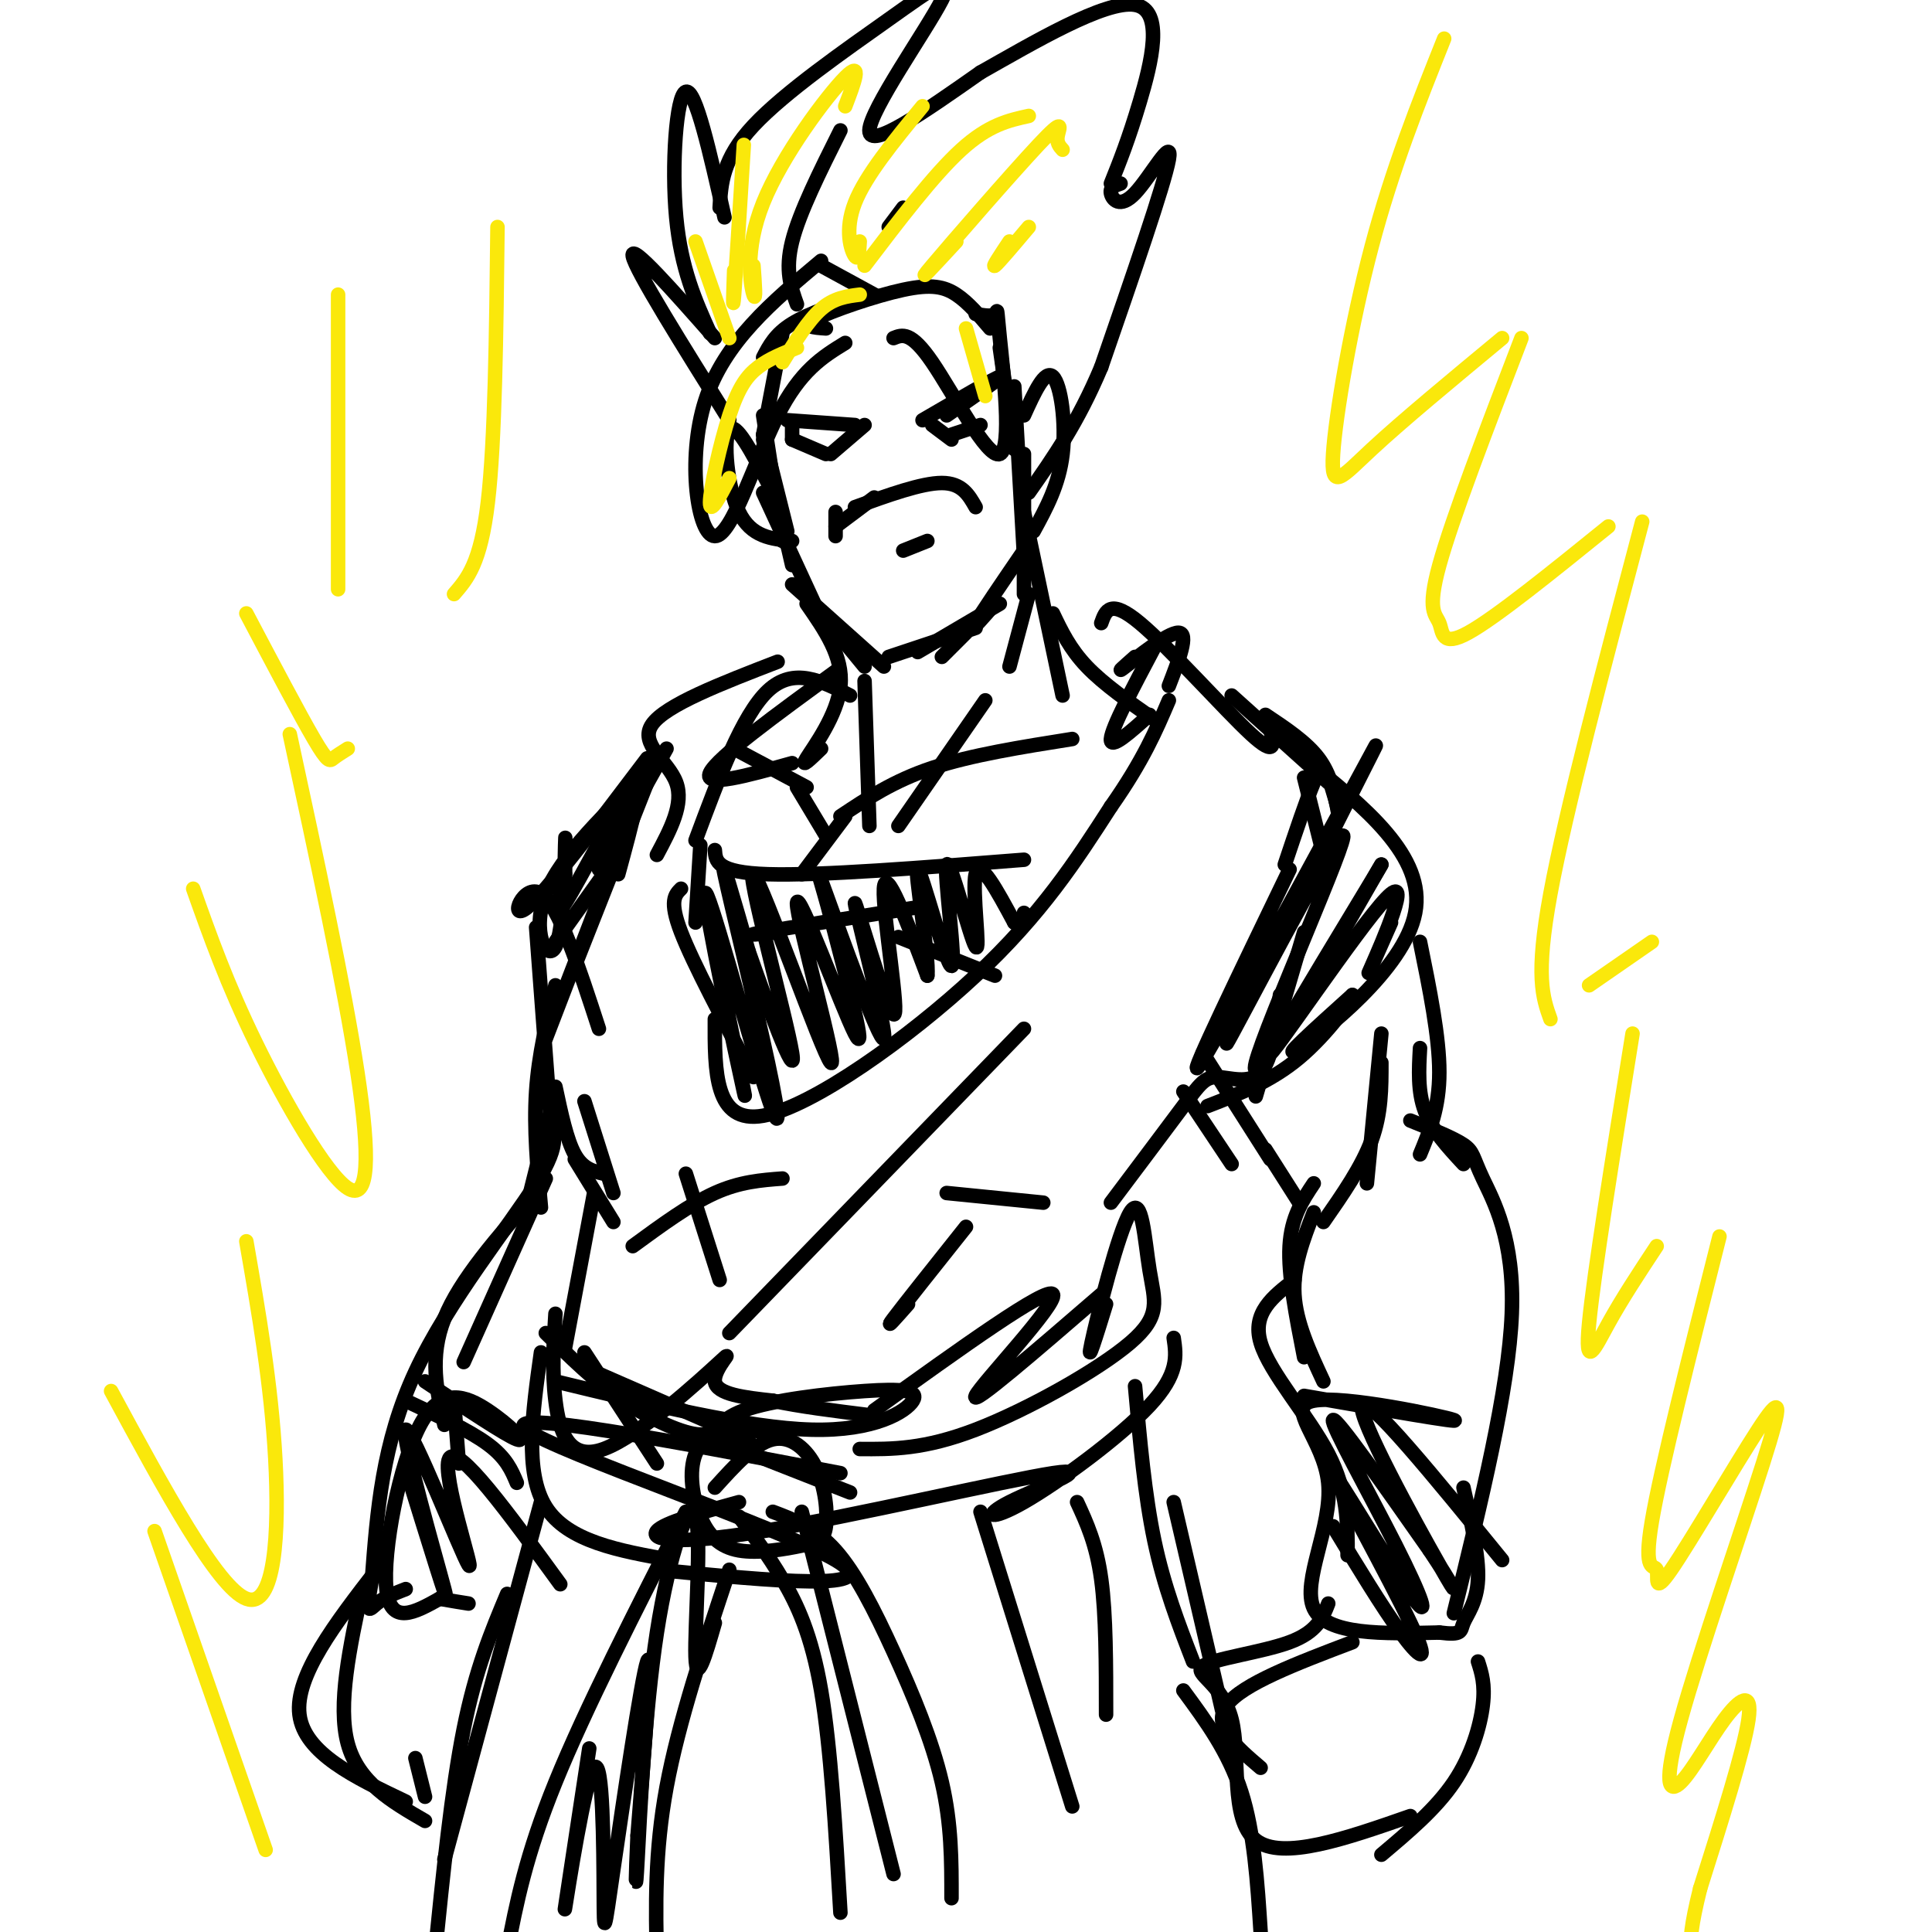 <svg viewBox='0 0 400 400' version='1.1' xmlns='http://www.w3.org/2000/svg' xmlns:xlink='http://www.w3.org/1999/xlink'><g fill='none' stroke='rgb(0,0,0)' stroke-width='3' stroke-linecap='round' stroke-linejoin='round'><path d='M158,90c0.000,0.000 5.000,20.000 5,20'/><path d='M158,91c0.000,0.000 6.000,26.000 6,26'/><path d='M158,102c0.000,0.000 12.000,26.000 12,26'/><path d='M165,121c0.000,0.000 14.000,17.000 14,17'/><path d='M164,121c0.000,0.000 19.000,17.000 19,17'/><path d='M184,136c0.000,0.000 18.000,-6.000 18,-6'/><path d='M195,136c0.000,0.000 5.000,-5.000 5,-5'/><path d='M162,112c0.000,0.000 -4.000,-26.000 -4,-26'/><path d='M158,90c0.000,0.000 4.000,-21.000 4,-21'/><path d='M158,74c1.250,-2.417 2.500,-4.833 6,-7c3.500,-2.167 9.250,-4.083 15,-6'/><path d='M171,68c-2.595,-0.179 -5.190,-0.357 -2,-2c3.190,-1.643 12.167,-4.750 18,-6c5.833,-1.250 8.524,-0.643 11,1c2.476,1.643 4.738,4.321 7,7'/><path d='M207,72c0.000,0.000 3.000,21.000 3,21'/><path d='M210,80c0.000,0.000 2.000,35.000 2,35'/><path d='M212,114c-4.500,6.583 -9.000,13.167 -10,15c-1.000,1.833 1.500,-1.083 4,-4'/><path d='M207,125c0.000,0.000 -17.000,10.000 -17,10'/><path d='M173,111c0.000,0.000 0.000,-5.000 0,-5'/><path d='M173,109c0.000,0.000 8.000,-6.000 8,-6'/><path d='M177,105c6.917,-2.500 13.833,-5.000 18,-5c4.167,0.000 5.583,2.500 7,5'/><path d='M187,114c0.000,0.000 5.000,-2.000 5,-2'/><path d='M164,91c0.000,0.000 7.000,3.000 7,3'/><path d='M172,94c0.000,0.000 7.000,-6.000 7,-6'/><path d='M177,88c0.000,0.000 -14.000,-1.000 -14,-1'/><path d='M164,88c0.000,0.000 0.000,3.000 0,3'/><path d='M193,88c0.000,0.000 4.000,3.000 4,3'/><path d='M191,87c7.583,-4.417 15.167,-8.833 16,-9c0.833,-0.167 -5.083,3.917 -11,8'/><path d='M197,90c0.000,0.000 6.000,-2.000 6,-2'/><path d='M212,94c0.000,0.000 0.000,29.000 0,29'/><path d='M213,123c0.000,0.000 -4.000,15.000 -4,15'/><path d='M167,125c3.800,5.467 7.600,10.933 7,17c-0.600,6.067 -5.600,12.733 -7,15c-1.400,2.267 0.800,0.133 3,-2'/><path d='M212,106c0.000,0.000 8.000,38.000 8,38'/><path d='M173,139c-12.250,8.917 -24.500,17.833 -26,21c-1.500,3.167 7.750,0.583 17,-2'/><path d='M218,127c1.750,3.667 3.500,7.333 7,11c3.500,3.667 8.750,7.333 14,11'/><path d='M176,144c-5.833,-3.000 -11.667,-6.000 -17,-1c-5.333,5.000 -10.167,18.000 -15,31'/><path d='M145,175c0.000,0.000 -1.000,16.000 -1,16'/><path d='M141,184c-1.250,1.250 -2.500,2.500 0,9c2.500,6.500 8.750,18.250 15,30'/><path d='M148,211c-0.044,10.889 -0.089,21.778 10,20c10.089,-1.778 30.311,-16.222 44,-29c13.689,-12.778 20.844,-23.889 28,-35'/><path d='M230,167c6.667,-9.500 9.333,-15.750 12,-22'/><path d='M238,148c-4.083,3.667 -8.167,7.333 -8,5c0.167,-2.333 4.583,-10.667 9,-19'/><path d='M235,136c-2.111,1.867 -4.222,3.733 -2,2c2.222,-1.733 8.778,-7.067 11,-7c2.222,0.067 0.111,5.533 -2,11'/><path d='M152,155c0.000,0.000 15.000,8.000 15,8'/><path d='M165,163c0.000,0.000 6.000,10.000 6,10'/><path d='M166,181c0.000,0.000 9.000,-12.000 9,-12'/><path d='M174,169c5.500,-3.667 11.000,-7.333 19,-10c8.000,-2.667 18.500,-4.333 29,-6'/><path d='M148,176c0.167,2.333 0.333,4.667 11,5c10.667,0.333 31.833,-1.333 53,-3'/><path d='M161,193c-3.833,0.417 -7.667,0.833 -3,0c4.667,-0.833 17.833,-2.917 31,-5'/><path d='M159,100c-3.356,-6.400 -6.711,-12.800 -8,-11c-1.289,1.800 -0.511,11.800 2,17c2.511,5.200 6.756,5.600 11,6'/><path d='M212,86c2.178,-4.800 4.356,-9.600 6,-8c1.644,1.600 2.756,9.600 2,16c-0.756,6.400 -3.378,11.200 -6,16'/><path d='M181,61c0.000,0.000 -11.000,-6.000 -11,-6'/><path d='M170,54c-10.065,8.435 -20.131,16.869 -24,29c-3.869,12.131 -1.542,27.958 2,28c3.542,0.042 8.298,-15.702 13,-25c4.702,-9.298 9.351,-12.149 14,-15'/><path d='M185,70c1.797,-0.726 3.595,-1.451 8,5c4.405,6.451 11.418,20.080 14,19c2.582,-1.080 0.734,-16.868 0,-24c-0.734,-7.132 -0.352,-5.609 -1,-5c-0.648,0.609 -2.324,0.305 -4,0'/><path d='M151,87c-9.750,-15.583 -19.500,-31.167 -20,-34c-0.500,-2.833 8.250,7.083 17,17'/><path d='M147,69c-3.000,-6.667 -6.000,-13.333 -7,-24c-1.000,-10.667 0.000,-25.333 2,-26c2.000,-0.667 5.000,12.667 8,26'/><path d='M149,43c0.278,-5.049 0.555,-10.099 7,-17c6.445,-6.901 19.057,-15.654 28,-22c8.943,-6.346 14.215,-10.285 11,-4c-3.215,6.285 -14.919,22.796 -15,27c-0.081,4.204 11.459,-3.898 23,-12'/><path d='M203,15c10.667,-6.012 25.833,-15.042 32,-14c6.167,1.042 3.333,12.155 1,20c-2.333,7.845 -4.167,12.423 -6,17'/><path d='M232,38c-1.119,0.381 -2.238,0.762 -2,2c0.238,1.238 1.833,3.333 5,0c3.167,-3.333 7.905,-12.095 7,-7c-0.905,5.095 -7.452,24.048 -14,43'/><path d='M228,76c-4.833,11.500 -9.917,18.750 -15,26'/><path d='M228,129c0.911,-2.578 1.822,-5.156 8,0c6.178,5.156 17.622,18.044 23,23c5.378,4.956 4.689,1.978 4,-1'/><path d='M161,137c-11.622,4.489 -23.244,8.978 -26,13c-2.756,4.022 3.356,7.578 5,12c1.644,4.422 -1.178,9.711 -4,15'/><path d='M138,155c0.000,0.000 -14.000,25.000 -14,25'/><path d='M125,181c0.000,0.000 -10.000,14.000 -10,14'/><path d='M133,163c0.000,0.000 -20.000,52.000 -20,52'/><path d='M115,225c1.167,5.500 2.333,11.000 4,14c1.667,3.000 3.833,3.500 6,4'/><path d='M119,240c0.000,0.000 8.000,13.000 8,13'/><path d='M131,258c5.917,-4.333 11.833,-8.667 17,-11c5.167,-2.333 9.583,-2.667 14,-3'/><path d='M196,247c0.000,0.000 20.000,2.000 20,2'/><path d='M270,161c0.000,0.000 4.000,16.000 4,16'/><path d='M270,193c0.000,0.000 -10.000,34.000 -10,34'/><path d='M265,206c-0.792,6.708 -1.583,13.417 -4,16c-2.417,2.583 -6.458,1.042 -9,1c-2.542,-0.042 -3.583,1.417 -7,6c-3.417,4.583 -9.208,12.292 -15,20'/><path d='M123,247c0.000,0.000 -6.000,32.000 -6,32'/><path d='M121,280c0.000,0.000 15.000,23.000 15,23'/><path d='M115,272c-0.378,5.904 -0.756,11.809 0,18c0.756,6.191 2.646,12.670 10,10c7.354,-2.670 20.172,-14.488 24,-18c3.828,-3.512 -1.335,1.282 -1,4c0.335,2.718 6.167,3.359 12,4'/><path d='M160,290c5.333,1.167 12.667,2.083 20,3'/><path d='M181,292c17.978,-12.933 35.956,-25.867 37,-24c1.044,1.867 -14.844,18.533 -16,21c-1.156,2.467 12.422,-9.267 26,-21'/><path d='M229,270c-2.078,6.718 -4.156,13.436 -3,8c1.156,-5.436 5.547,-23.026 8,-27c2.453,-3.974 2.967,5.667 4,12c1.033,6.333 2.586,9.359 -4,15c-6.586,5.641 -21.310,13.897 -32,18c-10.690,4.103 -17.345,4.051 -24,4'/><path d='M113,276c5.048,5.005 10.096,10.010 16,14c5.904,3.990 12.664,6.966 16,7c3.336,0.034 3.247,-2.872 9,-5c5.753,-2.128 17.346,-3.478 25,-4c7.654,-0.522 11.368,-0.218 10,2c-1.368,2.218 -7.820,6.348 -21,6c-13.180,-0.348 -33.090,-5.174 -53,-10'/><path d='M112,280c-1.750,12.417 -3.500,24.833 1,32c4.500,7.167 15.250,9.083 26,11'/><path d='M136,325c24.178,2.356 48.356,4.711 37,-2c-11.356,-6.711 -58.244,-22.489 -64,-27c-5.756,-4.511 29.622,2.244 65,9'/><path d='M153,311c-7.790,2.133 -15.581,4.266 -17,6c-1.419,1.734 3.533,3.070 22,0c18.467,-3.070 50.448,-10.546 60,-12c9.552,-1.454 -3.326,3.116 -9,6c-5.674,2.884 -4.143,4.084 3,0c7.143,-4.084 19.898,-13.453 26,-20c6.102,-6.547 5.551,-10.274 5,-14'/><path d='M255,144c0.000,0.000 20.000,18.000 20,18'/><path d='M270,157c12.622,10.156 25.244,20.311 23,32c-2.244,11.689 -19.356,24.911 -24,28c-4.644,3.089 3.178,-3.956 11,-11'/><path d='M280,206c0.111,0.733 -5.111,8.067 -11,13c-5.889,4.933 -12.444,7.467 -19,10'/><path d='M134,157c-10.622,14.044 -21.244,28.089 -25,31c-3.756,2.911 -0.644,-5.311 3,-3c3.644,2.311 7.822,15.156 12,28'/><path d='M249,218c0.000,0.000 14.000,22.000 14,22'/><path d='M294,195c2.000,9.833 4.000,19.667 4,27c0.000,7.333 -2.000,12.167 -4,17'/><path d='M186,194c0.000,0.000 20.000,8.000 20,8'/><path d='M245,226c0.000,0.000 10.000,15.000 10,15'/><path d='M262,238c0.000,0.000 7.000,11.000 7,11'/><path d='M294,217c-0.250,4.500 -0.500,9.000 1,13c1.500,4.000 4.750,7.500 8,11'/><path d='M272,245c-2.333,3.500 -4.667,7.000 -5,13c-0.333,6.000 1.333,14.500 3,23'/><path d='M268,265c-4.422,3.400 -8.844,6.800 -7,13c1.844,6.200 9.956,15.200 14,23c4.044,7.800 4.022,14.400 4,21'/><path d='M292,232c4.446,1.786 8.893,3.571 11,5c2.107,1.429 1.875,2.500 4,7c2.125,4.500 6.607,12.429 6,28c-0.607,15.571 -6.304,38.786 -12,62'/><path d='M111,192c0.000,0.000 3.000,40.000 3,40'/><path d='M113,232c1.733,2.111 3.467,4.222 -2,13c-5.467,8.778 -18.133,24.222 -25,39c-6.867,14.778 -7.933,28.889 -9,43'/><path d='M77,327c-1.444,7.933 -0.556,6.267 1,5c1.556,-1.267 3.778,-2.133 6,-3'/><path d='M270,289c16.542,2.882 33.085,5.764 31,5c-2.085,-0.764 -22.796,-5.174 -29,-4c-6.204,1.174 2.099,7.931 3,17c0.901,9.069 -5.600,20.448 -3,26c2.600,5.552 14.300,5.276 26,5'/><path d='M298,338c4.940,0.631 4.292,-0.292 5,-2c0.708,-1.708 2.774,-4.202 3,-9c0.226,-4.798 -1.387,-11.899 -3,-19'/><path d='M158,297c-1.639,-1.189 -3.278,-2.377 -6,-2c-2.722,0.377 -6.525,2.320 -8,6c-1.475,3.680 -0.620,9.096 1,13c1.620,3.904 4.007,6.296 8,7c3.993,0.704 9.592,-0.278 13,-1c3.408,-0.722 4.625,-1.183 5,-4c0.375,-2.817 -0.091,-7.989 -2,-12c-1.909,-4.011 -5.260,-6.860 -9,-6c-3.740,0.860 -7.870,5.430 -12,10'/><path d='M142,313c-10.417,20.417 -20.833,40.833 -27,56c-6.167,15.167 -8.083,25.083 -10,35'/><path d='M151,325c-5.250,15.750 -10.500,31.500 -13,45c-2.500,13.500 -2.250,24.750 -2,36'/><path d='M122,362c-2.732,17.954 -5.465,35.908 -5,33c0.465,-2.908 4.127,-26.677 6,-29c1.873,-2.323 1.956,16.800 2,26c0.044,9.200 0.050,8.477 2,-5c1.950,-13.477 5.843,-39.708 7,-43c1.157,-3.292 -0.421,16.354 -2,36'/><path d='M132,380c-0.419,9.034 -0.466,13.620 0,5c0.466,-8.620 1.444,-30.444 4,-47c2.556,-16.556 6.688,-27.842 8,-24c1.312,3.842 -0.197,22.812 0,29c0.197,6.188 2.098,-0.406 4,-7'/><path d='M153,314c3.000,3.956 6.000,7.911 9,13c3.000,5.089 6.000,11.311 8,23c2.000,11.689 3.000,28.844 4,46'/><path d='M160,313c4.423,1.667 8.845,3.333 13,8c4.155,4.667 8.042,12.333 12,21c3.958,8.667 7.988,18.333 10,27c2.012,8.667 2.006,16.333 2,24'/><path d='M166,313c0.000,0.000 19.000,75.000 19,75'/><path d='M275,332c-1.150,2.941 -2.300,5.882 -8,8c-5.700,2.118 -15.951,3.413 -18,5c-2.049,1.587 4.102,3.466 6,11c1.898,7.534 -0.458,20.724 5,25c5.458,4.276 18.729,-0.362 32,-5'/><path d='M306,344c0.756,2.356 1.511,4.711 1,9c-0.511,4.289 -2.289,10.511 -6,16c-3.711,5.489 -9.356,10.244 -15,15'/><path d='M235,287c1.000,11.250 2.000,22.500 4,32c2.000,9.500 5.000,17.250 8,25'/><path d='M243,311c0.000,0.000 10.000,43.000 10,43'/><path d='M84,290c6.583,3.083 13.167,6.167 17,9c3.833,2.833 4.917,5.417 6,8'/><path d='M88,286c8.359,5.574 16.718,11.148 19,12c2.282,0.852 -1.512,-3.019 -6,-6c-4.488,-2.981 -9.670,-5.072 -14,3c-4.330,8.072 -7.809,26.306 -7,34c0.809,7.694 5.904,4.847 11,2'/><path d='M91,331c2.833,0.500 4.417,0.750 6,1'/><path d='M78,325c-8.500,11.000 -17.000,22.000 -16,30c1.000,8.000 11.500,13.000 22,18'/><path d='M112,311c0.000,0.000 -20.000,74.000 -20,74'/><path d='M105,330c-3.250,7.750 -6.500,15.500 -9,28c-2.500,12.500 -4.250,29.750 -6,47'/><path d='M75,329c-2.583,12.000 -5.167,24.000 -3,32c2.167,8.000 9.083,12.000 16,16'/><path d='M88,372c0.000,0.000 -2.000,-8.000 -2,-8'/><path d='M276,316c5.078,8.377 10.156,16.754 14,22c3.844,5.246 6.453,7.360 2,-2c-4.453,-9.360 -15.967,-30.196 -16,-31c-0.033,-0.804 11.414,18.424 16,25c4.586,6.576 2.312,0.501 -3,-10c-5.312,-10.501 -13.660,-25.429 -13,-26c0.660,-0.571 10.330,13.214 20,27'/><path d='M296,321c4.845,7.202 6.958,11.708 2,3c-4.958,-8.708 -16.988,-30.631 -16,-33c0.988,-2.369 14.994,14.815 29,32'/><path d='M84,304c4.750,15.368 9.499,30.737 8,25c-1.499,-5.737 -9.247,-32.579 -8,-33c1.247,-0.421 11.490,25.579 13,28c1.510,2.421 -5.711,-18.737 -4,-22c1.711,-3.263 12.356,11.368 23,26'/><path d='M135,159c-9.464,9.083 -18.929,18.167 -22,26c-3.071,7.833 0.250,14.417 2,11c1.750,-3.417 1.929,-16.833 2,-21c0.071,-4.167 0.036,0.917 0,6'/><path d='M117,181c-0.869,3.929 -3.042,10.750 0,6c3.042,-4.750 11.298,-21.071 14,-24c2.702,-2.929 -0.149,7.536 -3,18'/><path d='M146,187c4.622,22.252 9.244,44.504 8,39c-1.244,-5.504 -8.353,-38.765 -8,-41c0.353,-2.235 8.167,26.556 12,39c3.833,12.444 3.686,8.543 1,-4c-2.686,-12.543 -7.910,-33.726 -9,-39c-1.090,-5.274 1.955,5.363 5,16'/><path d='M155,197c3.603,10.291 10.111,28.020 9,21c-1.111,-7.020 -9.839,-38.787 -8,-37c1.839,1.787 14.246,37.128 16,39c1.754,1.872 -7.143,-29.727 -7,-33c0.143,-3.273 9.327,21.779 12,27c2.673,5.221 -1.163,-9.390 -5,-24'/><path d='M172,190c-1.865,-7.255 -4.027,-13.393 -1,-5c3.027,8.393 11.245,31.318 12,30c0.755,-1.318 -5.952,-26.879 -6,-28c-0.048,-1.121 6.564,22.198 8,23c1.436,0.802 -2.304,-20.914 -2,-26c0.304,-5.086 4.652,6.457 9,18'/><path d='M192,202c0.470,-3.847 -2.854,-22.465 -2,-22c0.854,0.465 5.886,20.011 7,20c1.114,-0.011 -1.691,-19.580 -1,-21c0.691,-1.420 4.878,15.310 6,17c1.122,1.690 -0.822,-11.660 0,-15c0.822,-3.340 4.411,3.330 8,10'/><path d='M210,191c1.667,1.333 1.833,-0.333 2,-2'/><path d='M262,148c4.250,2.833 8.500,5.667 11,9c2.500,3.333 3.250,7.167 4,11'/><path d='M277,168c0.274,0.262 -1.042,-4.583 -2,-7c-0.958,-2.417 -1.560,-2.405 -3,1c-1.440,3.405 -3.720,10.202 -6,17'/><path d='M267,180c-10.417,21.583 -20.833,43.167 -19,41c1.833,-2.167 15.917,-28.083 30,-54'/><path d='M278,167c7.161,-13.123 10.062,-18.931 2,-3c-8.062,15.931 -27.089,53.600 -26,52c1.089,-1.600 22.293,-42.469 24,-43c1.707,-0.531 -16.084,39.277 -18,47c-1.916,7.723 12.042,-16.638 26,-41'/><path d='M286,179c-2.702,4.681 -22.456,36.884 -23,39c-0.544,2.116 18.123,-25.853 24,-32c5.877,-6.147 -1.035,9.530 -3,14c-1.965,4.470 1.018,-2.265 4,-9'/><path d='M274,253c4.000,-5.750 8.000,-11.500 10,-17c2.000,-5.500 2.000,-10.750 2,-16'/><path d='M286,214c0.000,0.000 -3.000,31.000 -3,31'/><path d='M179,141c0.000,0.000 1.000,30.000 1,30'/><path d='M186,171c0.000,0.000 18.000,-26.000 18,-26'/><path d='M165,63c-1.250,-3.500 -2.500,-7.000 -1,-13c1.500,-6.000 5.750,-14.500 10,-23'/><path d='M184,47c0.000,0.000 3.000,-4.000 3,-4'/><path d='M134,162c0.000,0.000 -15.000,38.000 -15,38'/><path d='M121,228c0.000,0.000 6.000,19.000 6,19'/><path d='M142,243c0.000,0.000 7.000,22.000 7,22'/><path d='M151,276c0.000,0.000 61.000,-63.000 61,-63'/><path d='M188,270c-2.500,2.833 -5.000,5.667 -3,3c2.000,-2.667 8.500,-10.833 15,-19'/><path d='M115,204c-1.750,7.167 -3.500,14.333 -4,22c-0.500,7.667 0.250,15.833 1,24'/><path d='M113,244c0.000,0.000 -17.000,38.000 -17,38'/><path d='M94,290c0.000,0.000 1.000,13.000 1,13'/><path d='M92,295c-1.583,-7.000 -3.167,-14.000 0,-22c3.167,-8.000 11.083,-17.000 19,-26'/><path d='M114,230c0.000,0.000 -5.000,20.000 -5,20'/><path d='M272,251c-2.167,5.583 -4.333,11.167 -4,17c0.333,5.833 3.167,11.917 6,18'/><path d='M280,340c-11.417,4.333 -22.833,8.667 -26,13c-3.167,4.333 1.917,8.667 7,13'/><path d='M245,350c4.667,6.333 9.333,12.667 12,21c2.667,8.333 3.333,18.667 4,29'/><path d='M203,313c0.000,0.000 19.000,61.000 19,61'/><path d='M223,311c2.000,4.333 4.000,8.667 5,16c1.000,7.333 1.000,17.667 1,28'/><path d='M123,284c0.000,0.000 32.000,14.000 32,14'/><path d='M148,298c0.000,0.000 28.000,11.000 28,11'/></g>
<g fill='none' stroke='rgb(250,232,11)' stroke-width='3' stroke-linecap='round' stroke-linejoin='round'><path d='M151,70c0.000,0.000 -7.000,-20.000 -7,-20'/><path d='M152,56c-0.167,4.667 -0.333,9.333 0,5c0.333,-4.333 1.167,-17.667 2,-31'/><path d='M156,55c0.280,3.875 0.560,7.750 0,6c-0.560,-1.750 -1.958,-9.125 2,-19c3.958,-9.875 13.274,-22.250 17,-26c3.726,-3.750 1.863,1.125 0,6'/><path d='M165,72c-2.845,1.125 -5.690,2.250 -8,4c-2.310,1.750 -4.083,4.125 -6,10c-1.917,5.875 -3.976,15.250 -4,18c-0.024,2.750 1.988,-1.125 4,-5'/><path d='M162,75c2.667,-4.333 5.333,-8.667 8,-11c2.667,-2.333 5.333,-2.667 8,-3'/><path d='M200,68c0.000,0.000 4.000,14.000 4,14'/><path d='M178,50c-0.111,2.044 -0.222,4.089 -1,3c-0.778,-1.089 -2.222,-5.311 0,-11c2.222,-5.689 8.111,-12.844 14,-20'/><path d='M179,55c7.167,-9.417 14.333,-18.833 20,-24c5.667,-5.167 9.833,-6.083 14,-7'/><path d='M198,50c-4.488,4.863 -8.976,9.726 -5,5c3.976,-4.726 16.417,-19.042 22,-25c5.583,-5.958 4.310,-3.560 4,-2c-0.310,1.560 0.345,2.280 1,3'/><path d='M209,50c-1.833,2.750 -3.667,5.500 -3,5c0.667,-0.500 3.833,-4.250 7,-8'/><path d='M55,383c0.000,0.000 -23.000,-66.000 -23,-66'/><path d='M23,288c11.022,20.378 22.044,40.756 28,43c5.956,2.244 6.844,-13.644 6,-29c-0.844,-15.356 -3.422,-30.178 -6,-45'/><path d='M40,184c3.488,9.833 6.976,19.667 13,32c6.024,12.333 14.583,27.167 19,30c4.417,2.833 4.690,-6.333 2,-24c-2.690,-17.667 -8.345,-43.833 -14,-70'/><path d='M51,127c5.533,10.489 11.067,20.978 14,26c2.933,5.022 3.267,4.578 4,4c0.733,-0.578 1.867,-1.289 3,-2'/><path d='M70,122c0.000,0.000 0.000,-61.000 0,-61'/><path d='M94,123c2.750,-3.167 5.500,-6.333 7,-19c1.500,-12.667 1.750,-34.833 2,-57'/><path d='M299,8c-5.357,13.417 -10.714,26.833 -15,43c-4.286,16.167 -7.500,35.083 -8,43c-0.500,7.917 1.714,4.833 8,-1c6.286,-5.833 16.643,-14.417 27,-23'/><path d='M315,70c-7.179,18.696 -14.357,37.393 -17,47c-2.643,9.607 -0.750,10.125 0,12c0.750,1.875 0.357,5.107 6,2c5.643,-3.107 17.321,-12.554 29,-22'/><path d='M340,108c-7.917,29.917 -15.833,59.833 -19,77c-3.167,17.167 -1.583,21.583 0,26'/><path d='M329,204c0.000,0.000 13.000,-9.000 13,-9'/><path d='M338,214c-4.022,24.978 -8.044,49.956 -9,60c-0.956,10.044 1.156,5.156 4,0c2.844,-5.156 6.422,-10.578 10,-16'/><path d='M356,256c-6.074,24.026 -12.148,48.053 -14,59c-1.852,10.947 0.517,8.815 1,10c0.483,1.185 -0.920,5.688 3,0c3.920,-5.688 13.165,-21.566 18,-29c4.835,-7.434 5.262,-6.423 1,7c-4.262,13.423 -13.211,39.260 -17,53c-3.789,13.740 -2.418,15.384 0,13c2.418,-2.384 5.882,-8.796 9,-13c3.118,-4.204 5.891,-6.201 5,0c-0.891,6.201 -5.445,20.601 -10,35'/><path d='M352,391c-2.000,8.000 -2.000,10.500 -2,13'/></g>
</svg>